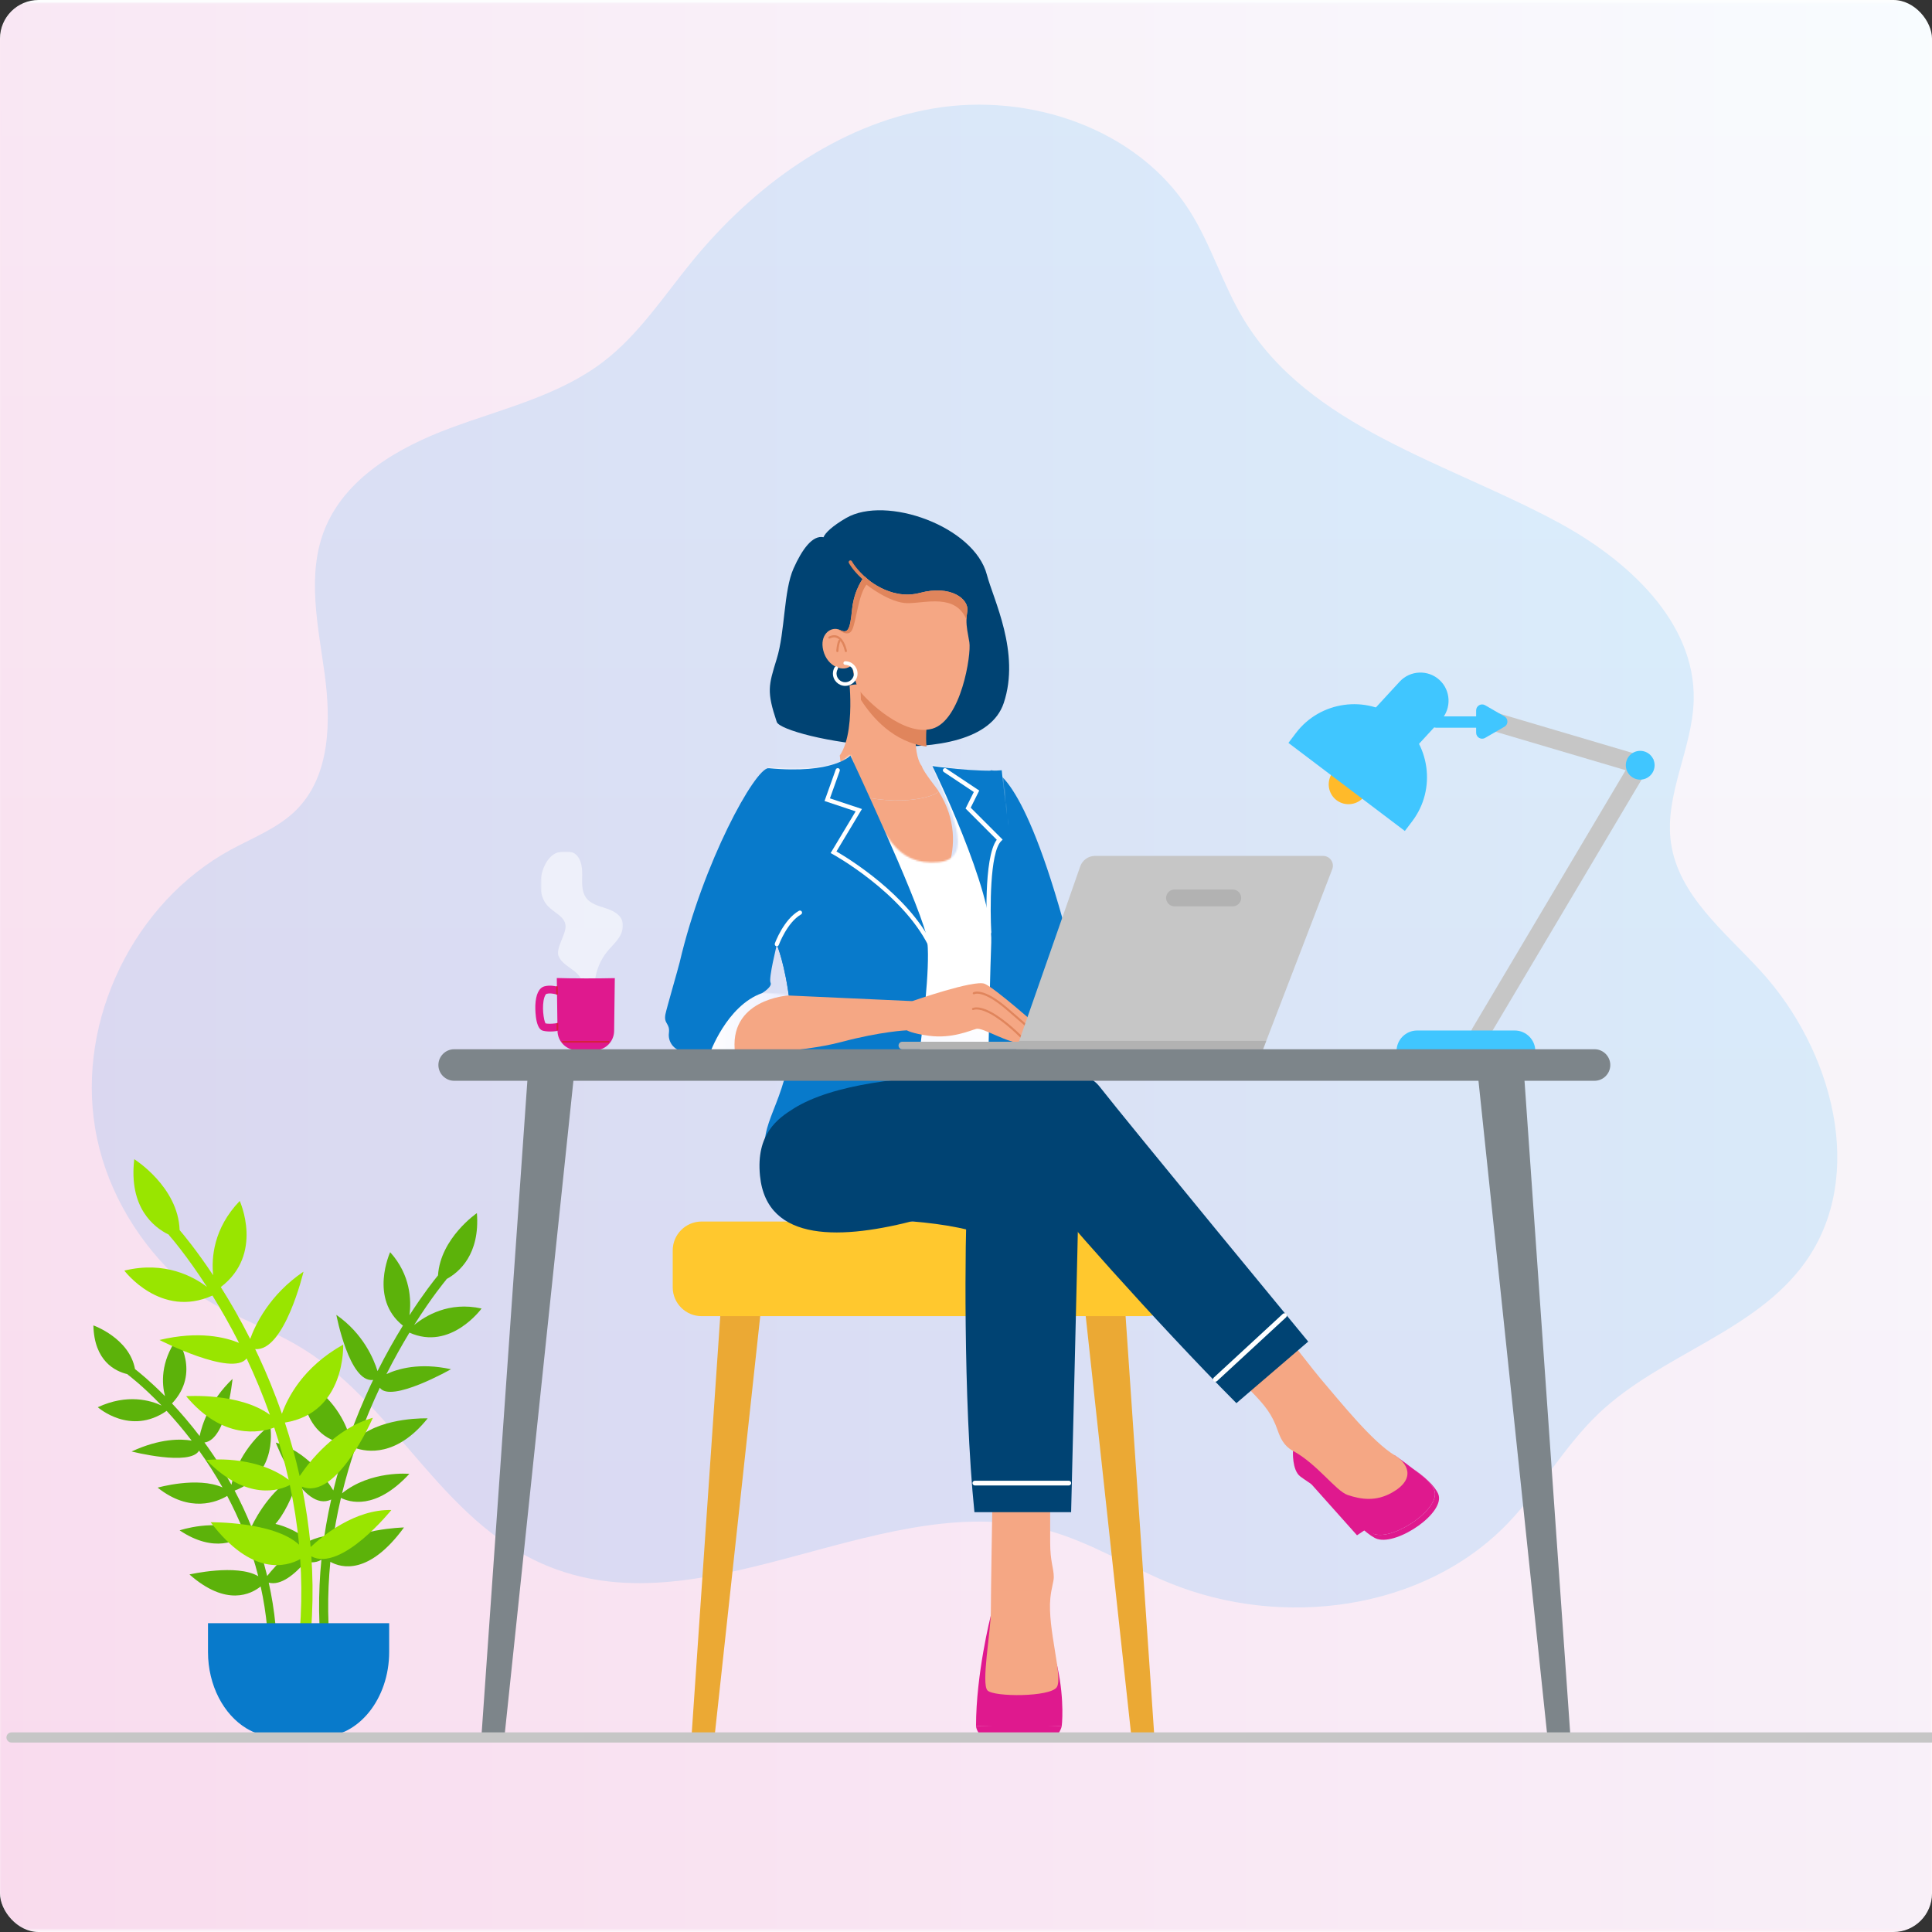 <?xml version="1.0" encoding="UTF-8"?> <svg xmlns="http://www.w3.org/2000/svg" width="1200" height="1200" viewBox="0 0 1200 1200" fill="none"><rect x="0" y="0" width="1200" height="1200" fill="#333333" stroke="none"/><g clip-path="url(#clip0_891_4365)"><rect width="1200" height="1200" rx="24" fill="white"></rect><path d="M59.111 700.885C47.741 633.355 83.216 560.47 143.381 527.755C157.436 520.12 172.931 514.27 184.196 502.915C205.286 481.675 205.646 447.76 201.581 418.105C197.516 388.45 190.556 357.28 201.416 329.38C214.001 297.1 247.226 277.96 279.701 265.885C312.176 253.81 347.096 245.77 374.636 224.74C396.716 207.88 412.151 184.06 429.716 162.535C467.951 115.66 520.016 77.515 579.656 67.375C639.296 57.25 706.256 79.705 738.761 130.735C752.216 151.855 759.326 176.47 772.226 197.935C812.846 265.525 898.436 287.005 967.826 324.46C1010.74 347.62 1053.16 386.14 1051.98 434.89C1051.24 465.01 1033.57 493.795 1037.88 523.615C1042.59 556.225 1071.4 578.815 1093.63 603.13C1138.11 651.775 1159.62 730 1121.43 783.73C1090.51 827.23 1031.89 841.075 993.146 877.78C971.591 898.195 957.011 924.94 936.386 946.3C884.006 1000.54 796.376 1011.72 726.536 983.29C701.066 972.925 677.411 957.94 650.921 950.605C551.306 923.05 443.921 1009.51 346.466 975.1C275.891 950.185 248.546 875.14 188.201 837.76C160.901 820.855 132.236 815.32 107.891 791.68C82.841 767.365 64.916 735.445 59.096 700.885" fill="#40C6FF" fill-opacity="0.2"></path><mask id="mask0_891_4365" style="mask-type:luminance" maskUnits="userSpaceOnUse" x="0" y="0" width="1200" height="1200"><path d="M1200 0H0V1200H1200V0Z" fill="white"></path></mask><g mask="url(#mask0_891_4365)"><g opacity="0.1"><mask id="mask1_891_4365" style="mask-type:luminance" maskUnits="userSpaceOnUse" x="-1" y="-2" width="1203" height="1204"><path d="M1201.12 -1.5H-0.88V1201.5H1201.12V-1.5Z" fill="white"></path></mask><g mask="url(#mask1_891_4365)"><mask id="mask2_891_4365" style="mask-type:luminance" maskUnits="userSpaceOnUse" x="0" y="0" width="1201" height="1200"><path d="M0.12 1200H1200.12V0H0.12V1200Z" fill="white"></path></mask><g mask="url(#mask2_891_4365)"><path d="M1200 0H-6.10352e-05V1800H1200V0Z" fill="url(#paint0_linear_891_4365)"></path></g></g></g></g><g opacity="0.1"><mask id="mask3_891_4365" style="mask-type:luminance" maskUnits="userSpaceOnUse" x="-2" y="0" width="1202" height="1200"><path d="M1200 0H-2V1200H1200V0Z" fill="white"></path></mask><g mask="url(#mask3_891_4365)"><mask id="mask4_891_4365" style="mask-type:luminance" maskUnits="userSpaceOnUse" x="-1" y="1" width="1200" height="1198"><path d="M1199 1.496H-1V1198.5H1199V1.496Z" fill="white"></path></mask><g mask="url(#mask4_891_4365)"><path d="M1199 1.496H-1V1198.5H1199V1.496Z" fill="url(#paint1_linear_891_4365)"></path></g></g></g><path d="M171.295 896.01C190.165 901.095 202.465 918.3 207.025 925.74C209.5 915.585 212.38 905.955 215.455 896.91C184.84 892.8 187.585 856.395 187.585 856.395C207.505 867.645 214.675 883.995 217.105 892.155C221.17 880.755 225.55 870.375 229.825 861.195C230.47 859.815 231.115 858.45 231.775 857.1C216.955 859.11 208.915 816.69 208.915 816.69C225.625 828.33 232.21 844.215 234.49 851.61C239.86 840.945 245.26 831.465 250.255 823.365C229.09 806.595 242.335 777.75 242.335 777.75C255.07 791.895 255.55 807.645 254.32 816.915C263.05 803.4 269.92 794.76 272.05 792.18C273.565 768.975 296.215 753.48 296.215 753.48C298.18 779.22 285.13 790.215 277.42 794.415C277.315 794.625 277.195 794.835 277.03 795.015C276.76 795.33 268.3 805.395 257.215 823.02C264.07 817.35 278.83 808.215 299.11 812.745C299.11 812.745 279.91 839.235 254.32 827.715C249.775 835.2 244.9 843.825 240.025 853.485C246.865 850.275 260.455 846.135 280.105 850.455C280.105 850.455 242.755 871.68 235.915 861.93C231.475 871.32 227.125 881.535 223.135 892.47C238.81 879.945 265.63 880.965 265.63 880.965C246.37 905.07 227.785 901.875 220.69 899.385C217.63 908.34 214.855 917.745 212.455 927.54C230.125 913.17 254.26 915.435 254.26 915.435C232.975 938.475 216.67 932.88 211.78 930.345C209.365 940.605 207.4 951.3 206.02 962.355C219.22 949.41 250.93 948.735 250.93 948.735C229.135 978.555 211.975 973.875 205.18 970.08C203.23 990.03 203.26 1011.09 206.14 1032.92C206.35 1034.46 205.255 1035.88 203.71 1036.08C203.155 1036.15 202.615 1036.07 202.135 1035.83C201.295 1035.44 200.68 1034.62 200.545 1033.65C197.56 1011 197.59 989.235 199.63 968.805C184.195 977.835 160.24 945.57 160.24 945.57C178.45 944.4 194.245 957.96 200.155 963.795C201.46 952.53 203.38 941.715 205.705 931.395C187.885 939.87 171.295 896.01 171.295 896.01Z" fill="#5CB20A"></path><path d="M186.46 914.82C169.495 923.505 159.7 940.92 156.16 948.285C152.935 940.26 149.41 932.775 145.735 925.845C173.635 915.255 167.77 885.09 167.77 885.09C150.4 899.235 145.27 914.73 143.755 922.215C138.955 913.515 133.975 905.73 129.175 898.98C128.455 897.96 127.735 896.955 127 895.965C140.875 894.225 144.43 856.455 144.43 856.455C130.06 870.18 125.425 885.15 123.985 891.945C118.045 884.16 112.195 877.395 106.84 871.695C124.87 852.585 109.99 831.255 109.99 831.255C99.52 846.18 100.51 859.62 102.49 867.18C93.19 857.775 86.05 852.06 83.86 850.365C80.335 831.09 58 823.23 58 823.23C58.54 845.46 71.605 851.73 79.105 853.5C79.225 853.65 79.36 853.8 79.525 853.92C79.81 854.13 88.54 860.67 100.39 873.015C93.535 869.805 79.075 865.515 60.745 874.05C60.745 874.05 80.905 892.005 103.495 876.315C108.37 881.595 113.665 887.76 119.05 894.795C112.435 893.67 99.505 893.325 81.745 901.545C81.745 901.545 118.18 910.83 123.625 900.99C128.59 907.905 133.525 915.54 138.22 923.865C122.59 916.92 97.915 924 97.915 924C117.91 939.93 134.785 932.91 141.115 929.145C144.76 936.015 148.18 943.32 151.3 951.06C133.675 943.005 111.565 950.535 111.565 950.535C133.33 965.085 147.88 956.565 152.17 953.28C155.335 961.41 158.14 969.99 160.42 979.02C147.04 971.13 117.685 977.925 117.685 977.925C140.545 998.085 155.965 990.15 161.905 985.365C165.535 1001.79 167.425 1019.61 166.75 1038.77C166.705 1040.12 167.83 1041.08 169.285 1040.88C169.81 1040.82 170.305 1040.61 170.725 1040.31C171.46 1039.78 171.97 1038.96 172 1038.09C172.69 1018.23 170.665 999.825 166.915 983.01C182.005 987.06 201.175 954.195 201.175 954.195C184.24 957.435 170.89 972.585 165.955 978.885C163.72 969.675 160.96 960.945 157.87 952.755C175.105 955.785 186.43 914.82 186.43 914.82" fill="#5CB20A"></path><path d="M231.565 880.62C208.03 887.355 192.07 907.95 186.115 916.815C183.49 905.085 180.355 893.985 176.95 883.59C214.96 877.47 213.145 835.185 213.145 835.185C188.035 849.165 178.48 868.515 175.105 878.13C170.575 865.02 165.625 853.11 160.72 842.61C159.985 841.035 159.235 839.46 158.5 837.93C176.725 839.625 188.515 789.855 188.515 789.855C167.365 804.135 158.53 822.93 155.395 831.63C149.23 819.435 142.96 808.62 137.14 799.41C164.035 778.95 148.9 745.935 148.9 745.935C132.55 762.96 131.275 781.32 132.385 792.075C122.185 776.715 114.07 766.95 111.565 764.025C110.695 737.07 83.395 720 83.395 720C79.855 750.06 95.5 762.3 104.845 766.875C104.965 767.115 105.1 767.355 105.295 767.565C105.625 767.925 115.645 779.28 128.56 799.335C120.325 793.02 102.49 783.03 77.23 789.195C77.23 789.195 99.805 819.21 131.935 804.69C137.23 813.21 142.87 823.05 148.465 834.09C140.155 830.655 123.535 826.425 99.07 832.29C99.07 832.29 144.295 855.39 153.175 843.735C158.245 854.475 163.18 866.19 167.635 878.76C148.795 864.855 115.615 867.195 115.615 867.195C138.37 894.435 161.47 889.905 170.35 886.695C173.74 896.985 176.77 907.83 179.305 919.125C158.095 903.15 128.17 906.855 128.17 906.855C153.475 932.76 173.86 925.56 180.025 922.38C182.56 934.23 184.54 946.59 185.755 959.415C170.005 944.91 130.855 945.51 130.855 945.51C156.49 979.29 177.895 973.095 186.475 968.4C188.02 991.56 187.06 1016.08 182.56 1041.64C182.245 1043.46 183.52 1045.07 185.425 1045.23C186.115 1045.29 186.79 1045.16 187.39 1044.87C188.44 1044.38 189.25 1043.41 189.445 1042.26C194.125 1015.74 195.01 990.39 193.39 966.69C212.08 976.53 243.07 937.905 243.07 937.905C220.615 937.335 200.5 953.82 192.955 960.87C191.815 947.82 189.925 935.295 187.51 923.37C209.155 932.475 231.565 880.65 231.565 880.65" fill="#99E500"></path><path d="M221.02 1008.2H241.72V1026.07C241.72 1055.02 222.82 1078.7 199.72 1078.7H171.19C164.725 1078.7 158.59 1076.84 153.1 1073.54C138.985 1065.03 129.19 1046.91 129.19 1026.07V1008.2H221.035H221.02Z" fill="#087ACB"></path><path d="M443.955 1077.48H429.585L448.5 800.955H473.985L443.955 1077.48Z" fill="#EBA934"></path><path d="M702.48 1076.41H716.835L697.92 799.89H672.45L702.48 1076.41Z" fill="#EBA934"></path><path d="M711.99 817.485H435.75C425.895 817.485 417.84 809.43 417.84 799.575V776.625C417.84 766.77 425.895 758.715 435.75 758.715H711.99C721.83 758.715 729.9 766.77 729.9 776.625V799.575C729.9 809.43 721.845 817.485 711.99 817.485Z" fill="#FFC82E"></path><path d="M623.445 436.65C633.9 405.315 616.935 372.225 612.975 357C605.16 326.97 550.35 307.38 525.54 321.75C517.11 326.64 512.49 330.99 511.5 333.69C504.645 332.205 498.12 341.34 492.885 353.085C486.69 366.99 487.68 392.25 482.445 409.23C477.315 425.895 476.115 429.435 482.445 448.395C485.655 457.995 608.07 482.73 623.445 436.65Z" fill="#004373"></path><path d="M615.63 478.425C620.25 478.425 641.745 490.17 670.47 611.595C670.47 611.595 641.745 657.3 623.46 639.015C623.46 639.015 591.525 490.17 615.63 478.425Z" fill="#087ACB"></path><path d="M572.535 475.815C572.535 475.815 569.745 472.905 568.89 463.71C568.62 460.815 568.545 457.305 568.815 453.045C568.815 453.045 548.145 420.06 527.685 425.745C527.685 425.745 528.045 429.375 528.135 434.67C528.315 444.705 527.55 460.725 521.565 469.275C521.91 470.145 523.425 489.795 524.22 491.475C554.25 501.915 580.14 495.57 582.975 491.475C582.915 490.74 573.555 479.685 572.535 475.8" fill="#F5A784"></path><path d="M579.06 558.075C541.2 542.415 526.83 511.08 524.22 491.49C554.25 501.93 580.14 495.585 582.975 491.49C605.175 526.74 579.06 558.075 579.06 558.075Z" fill="#F5A784"></path><mask id="mask5_891_4365" style="mask-type:luminance" maskUnits="userSpaceOnUse" x="472" y="468" width="169" height="250"><path d="M520.365 474.15C518.265 474.81 516.09 475.35 513.9 475.8C496.305 479.415 477.27 476.76 477.27 476.76C469.44 502.875 474.66 562.935 474.66 562.935H474.675C477.81 566.13 486.51 596.685 494.67 621.345C500.175 637.995 482.505 696.105 482.505 696.105C584.34 741.795 631.35 700.02 631.35 700.02C627.435 647.79 640.485 595.575 640.485 581.205C640.485 566.835 631.335 555.09 628.725 539.415C626.115 523.755 622.2 479.355 622.2 479.355C609.66 479.955 599.55 478.155 592.305 477.42C583.725 476.58 579.12 475.44 579.12 475.44C589.56 501.555 606.75 533.25 583.035 535.5C555.615 538.11 549.09 515.925 537.435 493.935C532.065 483.81 528.495 469.785 528.15 468.915C525.675 470.655 523.875 473.025 520.35 474.135" fill="white"></path></mask><g mask="url(#mask5_891_4365)"><path d="M515.3 393.075L348.485 668.519L594.561 817.548L761.376 542.103L515.3 393.075Z" fill="url(#paint2_linear_891_4365)"></path></g><mask id="mask6_891_4365" style="mask-type:luminance" maskUnits="userSpaceOnUse" x="440" y="616" width="50" height="39"><path d="M440.73 654.33C440.73 654.33 450.09 655.365 456.66 654.36C455.835 643.86 469.77 624.9 489.69 617.955L473.37 616.455C473.37 616.455 434.445 620.055 440.73 654.315" fill="white"></path></mask><g mask="url(#mask6_891_4365)"><path d="M489.69 616.455H434.445V655.35H489.69V616.455Z" fill="url(#paint3_linear_891_4365)"></path></g><path d="M559.785 734.055C559.62 735.69 558.315 736.965 556.665 737.115L482.1 736.635C480.135 736.8 478.935 735.24 478.365 733.35C468.12 699.09 482.49 696.48 490.32 657.315C491.7 650.445 492.24 642.225 491.535 633.42C491.265 629.88 490.935 626.55 490.575 623.43C487.68 598.575 482.49 586.8 482.49 586.8C483.795 582.885 477.27 477.12 477.27 477.12C517.74 481.035 528.195 469.29 528.195 469.29C528.195 469.29 568.665 555.465 575.205 580.275C581.235 603.18 562.08 712.185 559.8 734.07" fill="#087ACB"></path><path d="M575.475 463.71C555.045 460.92 541.845 445.845 534.72 434.67C534.63 429.375 534.27 425.745 534.27 425.745C554.73 420.06 575.4 453.045 575.4 453.045C575.145 457.305 575.205 460.815 575.475 463.71Z" fill="#E0855C"></path><path d="M579.09 452.595C561.195 457.71 538.185 434.7 534.36 429.585C530.52 424.47 529.245 412.965 529.245 412.965C524.13 418.08 513.915 414.24 511.35 404.025C508.95 394.44 515.55 389.34 520.59 390.87C520.935 390.96 521.25 391.095 521.58 391.245C526.695 393.81 527.97 391.245 529.245 378.465C530.52 365.685 536.91 358.02 536.91 358.02C536.91 358.02 552.24 373.35 571.41 368.25C590.58 363.135 602.085 372.09 600.81 379.755C600.51 381.63 600.33 383.28 600.3 384.81C600.165 389.52 601.125 393.135 602.085 398.925C603.36 406.59 596.97 447.495 579.075 452.61" fill="#F5A784"></path><path d="M600.81 379.755C600.51 381.63 600.33 383.28 600.3 384.81C593.445 368.565 574.965 374.64 563.76 374.64C552.555 374.64 538.2 363.135 538.2 363.135C533.085 369.525 531.81 386.145 529.26 391.245C526.815 396.135 521.085 391.29 520.59 390.87C520.935 390.96 521.25 391.095 521.58 391.245C526.695 393.795 527.97 391.245 529.245 378.465C530.52 365.685 536.91 358.02 536.91 358.02C536.91 358.02 552.24 373.35 571.425 368.25C590.595 363.135 602.1 372.09 600.825 379.755" fill="#E0855C"></path><path d="M525.375 405.03C525.06 405.03 524.79 404.805 524.73 404.49C524.73 404.43 523.47 398.04 519.945 396.3C518.61 395.64 517.125 395.73 515.415 396.585C515.085 396.75 514.695 396.615 514.53 396.285C514.365 395.955 514.5 395.565 514.83 395.4C516.915 394.365 518.835 394.26 520.545 395.115C524.655 397.155 525.99 403.95 526.05 404.25C526.11 404.61 525.885 404.955 525.525 405.015C525.48 405.015 525.45 405.015 525.405 405.015" fill="#E0855C"></path><path d="M520.095 405.03H520.065C519.705 405.015 519.42 404.7 519.435 404.34C519.435 404.16 519.675 399.825 520.83 397.65C520.995 397.335 521.4 397.215 521.73 397.38C522.045 397.545 522.165 397.95 522 398.28C520.98 400.185 520.755 404.37 520.755 404.415C520.74 404.76 520.44 405.045 520.095 405.045" fill="#E0855C"></path><path d="M538.65 361.995C538.41 361.995 538.155 361.92 537.96 361.74C530.04 355.14 527.355 349.86 527.235 349.635C526.965 349.095 527.19 348.45 527.715 348.18C528.255 347.91 528.9 348.135 529.17 348.66C529.2 348.705 531.81 353.79 539.34 360.06C539.805 360.45 539.865 361.125 539.475 361.59C539.265 361.845 538.95 361.98 538.65 361.98" fill="#E0855C"></path><path d="M579.12 475.815C579.12 475.815 606.54 479.73 622.2 478.425C622.2 478.425 627.6 533.265 634.05 550.245C640.485 567.21 647.67 573.39 639.51 609.465C632.19 641.835 646.14 730.245 649.095 748.125C649.395 749.955 648.3 751.71 646.53 752.265L616.665 761.535C614.25 762.285 611.805 760.455 611.85 757.935C612.33 731.91 614.52 614.46 615.675 585.495C616.98 552.855 579.12 475.815 579.12 475.815Z" fill="#087ACB"></path><path d="M524.985 426.015C520.77 426.015 517.335 422.58 517.335 418.365C517.335 416.97 517.71 415.605 518.43 414.42C518.745 413.895 519.435 413.715 519.975 414.03C520.5 414.345 520.68 415.035 520.35 415.575C519.855 416.415 519.585 417.375 519.585 418.35C519.585 421.335 522.015 423.75 524.985 423.75C527.955 423.75 530.385 421.32 530.385 418.35C530.385 415.38 527.955 412.95 524.985 412.95C524.37 412.95 523.86 412.44 523.86 411.825C523.86 411.21 524.37 410.7 524.985 410.7C529.2 410.7 532.635 414.135 532.635 418.35C532.635 422.565 529.2 426 524.985 426" fill="white"></path><path d="M553.005 698.055C553.005 700.935 550.665 703.275 547.785 703.275C544.905 703.275 542.565 700.935 542.565 698.055C542.565 695.175 544.905 692.835 547.785 692.835C550.665 692.835 553.005 695.175 553.005 698.055Z" fill="#DF198E"></path><path d="M568.68 706.545C564 706.545 560.19 702.735 560.19 698.055C560.19 693.375 564 689.565 568.68 689.565C573.36 689.565 577.17 693.375 577.17 698.055C577.17 702.735 573.36 706.545 568.68 706.545ZM568.68 690.87C564.72 690.87 561.495 694.095 561.495 698.055C561.495 702.015 564.72 705.24 568.68 705.24C572.64 705.24 575.865 702.015 575.865 698.055C575.865 694.095 572.64 690.87 568.68 690.87Z" fill="#DF198E"></path><path d="M614.37 580.26C613.68 580.26 613.11 579.72 613.065 579.03C612.96 577.095 610.665 532.935 619.11 521.58L599.73 502.185L604.845 491.925L586.215 479.505C585.615 479.1 585.45 478.29 585.855 477.69C586.26 477.09 587.07 476.925 587.67 477.33L608.22 491.025L602.925 501.66L622.755 521.505L621.825 522.435C614.67 529.59 614.97 565.62 615.69 578.88C615.735 579.6 615.18 580.215 614.46 580.26C614.43 580.26 614.415 580.26 614.385 580.26" fill="white"></path><path d="M577.815 588.105C577.335 588.105 576.87 587.835 576.645 587.385C560.04 554.19 517.56 530.73 517.125 530.505L515.925 529.845L531.45 503.955L512.13 497.52L519.105 477.975C519.345 477.3 520.095 476.94 520.77 477.18C521.445 477.42 521.805 478.17 521.565 478.845L515.49 495.87L535.365 502.485L519.54 528.855C526.62 532.965 563.58 555.435 578.955 586.2C579.27 586.845 579.015 587.625 578.37 587.955C578.19 588.045 577.98 588.09 577.785 588.09" fill="white"></path><path d="M566.64 621.81C566.64 621.81 605.22 608.325 611.625 611.055C618.03 613.8 644.37 637.095 644.37 637.095C644.37 637.095 642.645 646.89 634.785 647.745C626.91 648.615 610.41 637.995 606.45 639.03C602.49 640.08 591.345 645.225 577.065 643.35C566.415 641.955 563.205 639.93 563.205 639.93C563.205 639.93 560.64 624.57 566.64 621.795" fill="#F5A784"></path><path d="M642.24 642.015C642.06 642.015 641.895 641.955 641.775 641.82C641.7 641.73 639.63 639.63 624.855 626.955C610.5 614.655 605.235 617.46 605.175 617.49C604.86 617.67 604.47 617.58 604.275 617.265C604.095 616.965 604.185 616.575 604.485 616.38C604.725 616.23 610.44 612.87 625.695 625.965C640.62 638.76 642.63 640.83 642.705 640.92C642.96 641.175 642.945 641.595 642.69 641.835C642.57 641.955 642.405 642.015 642.24 642.015Z" fill="#E0855C"></path><path d="M636.735 647.31C636.555 647.31 636.375 647.235 636.24 647.085C636.165 646.995 628.125 638.025 618.18 631.575C608.625 625.365 604.725 627.27 604.695 627.285C604.38 627.45 603.975 627.33 603.81 627.015C603.645 626.7 603.75 626.31 604.065 626.145C604.245 626.04 608.535 623.76 618.9 630.48C628.995 637.035 637.14 646.125 637.23 646.215C637.47 646.485 637.44 646.89 637.17 647.13C637.05 647.235 636.885 647.295 636.735 647.295" fill="#E0855C"></path><path d="M490.59 623.415C487.695 598.56 482.505 586.8 482.505 586.8C485.115 575.04 496.86 567.21 496.86 567.21C500.55 580.965 500.775 610.29 490.575 623.415" fill="#087ACB"></path><path d="M482.505 586.8C482.505 586.8 477.285 607.695 478.59 610.305C479.895 612.915 473.37 616.83 473.37 616.83C451.17 624.66 440.73 654.69 440.73 654.69C428.985 654.69 428.34 654.36 422.79 652.74C417.93 651.315 414.84 646.62 415.47 641.595C416.25 635.355 412.08 636.18 413.325 629.895C414.03 626.31 421.32 601.26 422.16 597.69C436.59 535.905 468.915 477.135 477.315 477.135C511.26 525.45 482.535 586.815 482.535 586.815" fill="#087ACB"></path><path d="M566.64 621.81C566.64 621.81 502.725 618.9 489.69 618.315C489.69 618.315 451.695 620.505 456.66 654.72C456.66 654.72 497.22 653.955 522.345 647.25C547.485 640.56 563.19 639.96 563.19 639.96C563.19 639.96 569.955 635.04 566.625 621.825" fill="#F5A784"></path><path d="M482.505 587.745C482.355 587.745 482.205 587.715 482.055 587.67C481.38 587.415 481.02 586.68 481.275 585.99C481.485 585.39 486.765 571.11 496.215 565.725C496.845 565.365 497.64 565.59 498 566.205C498.36 566.835 498.15 567.63 497.52 567.99C488.895 572.925 483.795 586.755 483.735 586.89C483.54 587.415 483.045 587.745 482.505 587.745Z" fill="white"></path><path d="M810.225 917.04L842.865 953.595L850.695 948.375C850.695 948.375 820.665 915.735 810.225 917.04Z" fill="#DF198E"></path><path d="M837.015 928.545C835.725 932.745 833.595 935.85 830.19 933.015C822.72 926.775 812.835 920.97 807.615 917.04C802.395 913.125 803.085 901.185 803.085 901.185C812.835 900.075 833.73 923.58 837.015 928.545Z" fill="#DF198E"></path><path d="M823.455 925.995C823.455 925.995 846.66 953.13 855.435 955.875C868.245 959.895 898.44 939.21 893.22 927.705C890.955 922.71 884.655 917.055 877.62 912.255C883.35 917.055 888.765 920.925 890.73 925.275C895.77 936.42 866.235 956.7 853.755 952.875C847.02 949.215 827.445 929.64 823.47 925.995" fill="#DF198E"></path><path d="M823.455 925.995C823.455 925.995 846.165 950.55 853.74 952.875C866.22 956.7 895.755 936.435 890.715 925.275C888.75 920.925 883.965 917.16 877.605 912.255C870.285 906.6 866.355 903.99 866.355 903.99C866.355 903.99 823.275 898.47 823.455 925.995Z" fill="#DF198E"></path><path d="M864.585 927.09C854.625 932.7 845.475 931.395 837.03 928.545C829.725 926.07 818.07 909.21 803.1 901.17C797.52 898.185 795.3 893.325 793.56 888.36C786.675 868.65 776.85 866.985 730.68 815.7C740.835 797.22 750.57 792.6 764.79 789.36C775.005 797.445 812.145 846.84 820.005 856.065C833.55 871.95 852.42 895.545 866.37 903.975C873.99 908.58 880.02 918.375 864.585 927.09Z" fill="#F5A784"></path><path d="M642.645 733.125C653.265 748.065 718.095 821.415 767.955 871.53L812.55 833.28C812.55 833.28 700.695 697.59 682.995 674.94C665.295 652.275 600.84 674.355 642.63 733.11" fill="#004373"></path><path d="M546.48 757.755C546.48 757.755 611.76 757.755 628.74 777.345C645.72 796.935 701.85 718.59 613.065 704.235C524.28 689.865 546.48 757.77 546.48 757.77" fill="#004373"></path><path d="M492.945 688.545C483.195 694.65 469.44 704.22 472.05 730.335C480.45 814.29 661.365 721.2 663.975 723.81C666.585 726.42 671.64 670.41 671.64 670.41C671.64 670.41 541.95 657.81 492.93 688.545" fill="#004373"></path><path d="M608.835 1077.65H656.835C656.835 1077.65 658.755 1075.04 659.445 1072.25C654.795 1072.35 644.145 1071.08 632.835 1071.08C623.385 1071.08 613.485 1072.34 606.225 1072.25C606.54 1075.04 608.835 1077.65 608.835 1077.65Z" fill="#DF198E"></path><path d="M615.36 1003.66C615.36 1003.66 606.225 1039.49 606.225 1072.23H659.46C659.46 1072.23 661.38 1056.73 656.88 1035.81C655.365 1024.41 626.535 997.245 615.36 1003.66Z" fill="#DF198E"></path><path d="M616.35 935.715C616.35 935.715 615.435 988.575 615.435 1000.86C615.435 1013.15 609.3 1045.91 613.38 1050C617.475 1054.1 652.275 1054.1 656.37 1047.96C660.465 1041.81 650.49 1011.64 652.395 992.58C653.04 986.19 654.54 982.41 654.525 979.5C654.48 973.725 652.275 970.125 652.275 957.87C652.23 947.07 652.275 935.31 652.275 935.31L616.335 935.715H616.35Z" fill="#F5A784"></path><path d="M600.63 746.49C599.475 764.775 598.065 868.905 605.235 939.24H665.295C665.295 939.24 669.645 762.225 670.155 733.47C670.665 704.715 605.175 674.52 600.63 746.49Z" fill="#004373"></path><path d="M663.855 922.65H605.49C604.68 922.65 604.02 921.99 604.02 921.18C604.02 920.37 604.68 919.71 605.49 919.71H663.855C664.665 919.71 665.325 920.37 665.325 921.18C665.325 921.99 664.665 922.65 663.855 922.65Z" fill="white"></path><path d="M754.89 858.225C754.5 858.225 754.095 858.06 753.81 857.745C753.255 857.145 753.3 856.215 753.9 855.66L796.785 816.06C797.385 815.505 798.315 815.55 798.87 816.135C799.425 816.735 799.38 817.665 798.795 818.22L755.91 857.82C755.625 858.075 755.265 858.21 754.905 858.21" fill="white"></path><path d="M919.455 647.4C918.45 647.4 917.445 647.145 916.53 646.59C913.8 644.97 912.9 641.445 914.52 638.715L1009.73 478.395L926.13 453.675C923.085 452.775 921.345 449.58 922.245 446.535C923.145 443.49 926.34 441.75 929.385 442.65L1027.14 471.57L924.39 644.595C923.31 646.41 921.405 647.415 919.44 647.415" fill="#C6C6C6"></path><path d="M1027.7 475.305C1027.7 480.24 1023.69 484.245 1018.76 484.245C1013.82 484.245 1009.82 480.24 1009.82 475.305C1009.82 470.37 1013.82 466.365 1018.76 466.365C1023.69 466.365 1027.7 470.37 1027.7 475.305Z" fill="#40C6FF"></path><path d="M920.1 451.995H892.005C890.07 451.995 888.495 450.42 888.495 448.485C888.495 446.55 890.07 444.975 892.005 444.975H920.1C922.035 444.975 923.61 446.55 923.61 448.485C923.61 450.42 922.035 451.995 920.1 451.995Z" fill="#40C6FF"></path><path d="M953.625 652.83H867.42C867.42 645.81 873.165 640.065 880.185 640.065H940.845C947.865 640.065 953.61 645.81 953.61 652.83" fill="#40C6FF"></path><path d="M854.76 465.06C847.68 458.535 847.215 447.405 853.74 440.325L869.37 423.36C875.895 416.28 887.025 415.83 894.105 422.355C901.185 428.88 901.635 440.01 895.125 447.09L879.495 464.055C872.97 471.135 861.84 471.585 854.76 465.075" fill="#40C6FF"></path><path d="M916.86 455.1V441.24C916.86 438.39 919.95 436.605 922.425 438.03L934.425 444.96C936.9 446.385 936.9 449.955 934.425 451.395L922.425 458.325C919.95 459.75 916.86 457.965 916.86 455.115" fill="#40C6FF"></path><path d="M829.035 478.08L848.7 492.96L847.44 494.625C843.345 500.04 835.575 501.105 830.16 497.025C824.76 492.93 823.68 485.16 827.775 479.76L829.035 478.095V478.08Z" fill="#FFBA2A"></path><path d="M872.58 516.135L800.265 461.43L804.885 455.325C819.93 435.435 848.505 431.475 868.395 446.52C888.285 461.565 892.245 490.14 877.2 510.03L872.58 516.135Z" fill="#40C6FF"></path><path d="M341.805 640.695C339.75 640.695 337.965 640.455 336.885 640.08C332.01 638.4 332.505 624.645 332.505 624.51C332.775 617.625 334.77 613.515 338.265 612.6C345.18 610.8 353.595 615.765 353.955 615.99L355.125 616.695V635.415L354.72 636.015C352.425 639.48 346.44 640.695 341.79 640.695M338.82 635.64C341.415 636.27 348.195 635.67 350.325 633.81V619.5C347.745 618.21 342.96 616.38 339.495 617.28C339.165 617.37 338.595 618 338.115 619.47C336.39 624.84 337.68 633.735 338.82 635.64Z" fill="#DF198E"></path><g opacity="0.55"><mask id="mask7_891_4365" style="mask-type:luminance" maskUnits="userSpaceOnUse" x="335" y="528" width="52" height="94"><path d="M386.94 528.765H335.685V621.21H386.94V528.765Z" fill="white"></path></mask><g mask="url(#mask7_891_4365)"><mask id="mask8_891_4365" style="mask-type:luminance" maskUnits="userSpaceOnUse" x="335" y="528" width="52" height="94"><path d="M386.94 528.765H335.685V621.21H386.94V528.765Z" fill="white"></path></mask><g mask="url(#mask8_891_4365)"><path d="M377.16 591.015C379.545 588.075 382.41 585.51 384.48 582.33C386.55 579.15 387.735 575.07 386.325 571.56C384.675 567.42 380.085 565.365 375.825 564C371.58 562.65 366.915 561.375 364.2 557.835C361.155 553.86 361.545 548.355 361.62 543.345C361.695 538.335 360.84 532.53 356.535 529.935C353.415 528.045 347.04 528.585 343.995 530.595C340.95 532.605 338.91 535.86 337.575 539.25C334.635 546.765 334.74 557.025 340.35 562.83C344.73 567.36 350.835 569.28 351.285 575.01C351.69 580.11 345.045 589.02 346.92 593.775C349.545 600.375 359.07 602.28 361.29 609.03C361.92 610.92 361.86 612.975 362.07 614.955C362.28 616.935 362.865 619.035 364.41 620.295C366.525 622.035 369.48 621.225 369.585 618.525C369.705 615.3 369.105 612.195 369.54 608.925C370.395 602.415 373.005 596.13 377.145 591.015" fill="white"></path></g></g></g><path d="M381.87 607.545L381.45 640.35C381.375 646.59 376.575 651.795 370.365 652.305C368.505 652.455 366.345 652.545 363.855 652.545C361.365 652.545 359.235 652.44 357.36 652.26C351.15 651.69 346.365 646.56 346.275 640.32L346.215 635.415L345.975 617.76L345.915 612.765L345.84 607.47C354.435 607.77 373.545 607.77 381.87 607.53" fill="#DF198E"></path><path d="M378.045 647.625H349.65C349.35 647.625 349.11 647.385 349.11 647.085C349.11 646.785 349.365 646.545 349.65 646.545H378.045C378.345 646.545 378.585 646.785 378.585 647.085C378.585 647.385 378.345 647.625 378.045 647.625Z" fill="#D6203F"></path><path d="M345.975 617.85C345.675 617.85 345.435 617.61 345.435 617.31L345.375 613.11C345.375 612.81 345.615 612.555 345.915 612.555C346.215 612.555 346.455 612.795 346.455 613.095L346.515 617.31C346.515 617.61 346.275 617.85 345.975 617.865V617.85Z" fill="#D6203F"></path><path d="M346.23 639.99C345.93 639.99 345.69 639.75 345.69 639.45V635.955C345.69 635.655 345.93 635.4 346.23 635.4C346.53 635.4 346.77 635.64 346.77 635.955V639.45C346.77 639.75 346.53 639.99 346.23 639.99Z" fill="#D6203F"></path><path d="M680.145 531.615H821.79C826.065 531.615 829.005 535.905 827.475 539.88L784.485 651.75H631.2L670.935 538.155C672.3 534.24 676.005 531.615 680.145 531.615Z" fill="#C6C6C6"></path><path d="M637.41 651.765H560.475C559.17 651.765 558.105 650.7 558.105 649.395C558.105 648.09 559.17 647.025 560.475 647.025H637.41C638.715 647.025 639.78 648.09 639.78 649.395C639.78 650.7 638.715 651.765 637.41 651.765Z" fill="#B2B2B2"></path><path d="M786.48 646.5L784.47 651.72H631.185L633.015 646.5H786.48Z" fill="#B2B2B2"></path><path d="M765.675 562.935H729.51C725.835 562.935 723.315 559.245 724.65 555.825C725.43 553.815 727.365 552.495 729.51 552.495H765.675C769.44 552.495 771.975 556.365 770.46 559.815C769.62 561.705 767.745 562.935 765.675 562.935Z" fill="#B2B2B2"></path><path d="M961.005 1077.64H975.36L946.65 667.665H917.925L961.005 1077.64Z" fill="#7D858A"></path><path d="M313.44 1077.64H299.085L327.81 667.665H356.535L313.44 1077.64Z" fill="#7D858A"></path><path d="M990.39 671.295H282.09C276.705 671.295 272.295 666.885 272.295 661.5C272.295 656.115 276.705 651.705 282.09 651.705H990.39C995.775 651.705 1000.18 656.115 1000.18 661.5C1000.18 666.885 995.775 671.295 990.39 671.295Z" fill="#7D858A"></path><path d="M7.165 1082.33C5.41 1082.33 4 1080.9 4 1079.16C4 1077.42 5.41 1076 7.165 1076H1216.2C1217.95 1076 1219.36 1077.42 1219.36 1079.16C1219.36 1080.9 1217.95 1082.33 1216.2 1082.33" fill="#C6C6C6"></path></g><defs><linearGradient id="paint0_linear_891_4365" x1="600" y1="1800" x2="600" y2="0" gradientUnits="userSpaceOnUse"><stop stop-color="#DF198E"></stop><stop offset="0.02" stop-color="#DF198E"></stop><stop offset="0.05" stop-color="#DE1C8E"></stop><stop offset="1" stop-color="#E0F0FB"></stop></linearGradient><linearGradient id="paint1_linear_891_4365" x1="-92.99" y1="594.394" x2="1199" y2="594.394" gradientUnits="userSpaceOnUse"><stop stop-color="#DF198E"></stop><stop offset="0.02" stop-color="#DF198E"></stop><stop offset="0.05" stop-color="#DE1C8E"></stop><stop offset="1" stop-color="#DBF3FE"></stop></linearGradient><linearGradient id="paint2_linear_891_4365" x1="558.032" y1="602.788" x2="512.101" y2="678.629" gradientUnits="userSpaceOnUse"><stop stop-color="white"></stop><stop offset="1" stop-color="#EBEEFF"></stop></linearGradient><linearGradient id="paint3_linear_891_4365" x1="440.04" y1="631.891" x2="489.69" y2="631.891" gradientUnits="userSpaceOnUse"><stop stop-color="white"></stop><stop offset="1" stop-color="#EBEEFF"></stop></linearGradient><clipPath id="clip0_891_4365"><rect width="1200" height="1200" rx="24" fill="white"></rect></clipPath></defs></svg> 
